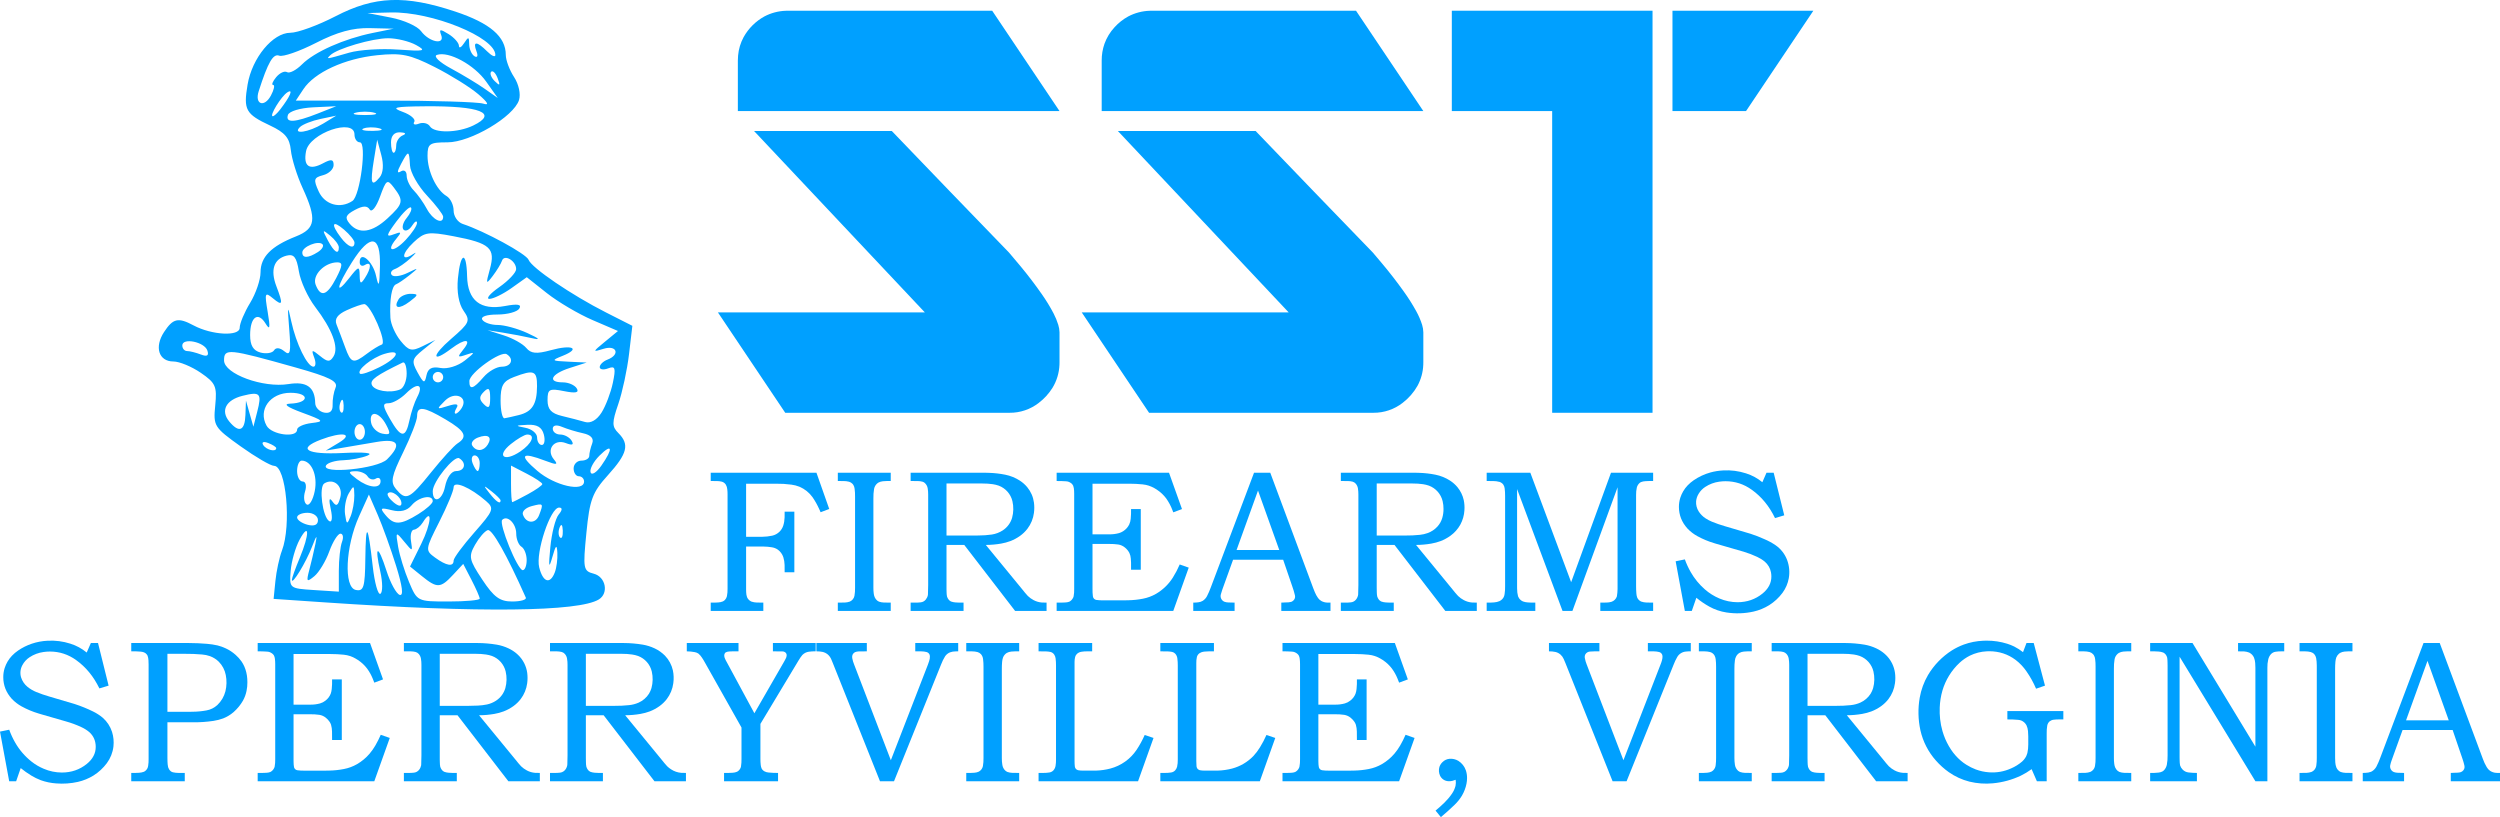 <?xml version="1.0" encoding="UTF-8"?>
<svg xmlns="http://www.w3.org/2000/svg" xmlns:xlink="http://www.w3.org/1999/xlink" width="497.145mm" height="162.492mm" viewBox="-525.329 230.491 497.145 162.492">
    <path transform="matrix(-1,0,0,1,0,0)" style="stroke:none;fill:#00a0ff;fill-rule:evenodd" d="M341.413,292.618L382.565,292.618L369.179,312.575L324.554,312.575C322.458,312.59,320.418,311.898,318.765,310.61C317.686,309.788,316.764,308.778,316.042,307.63C315.193,306.244,314.713,304.664,314.647,303.04L314.636,302.532L314.636,296.583C314.65,296.075,314.732,295.572,314.882,295.087C315.126,294.299,315.441,293.536,315.823,292.805C316.522,291.472,317.309,290.187,318.179,288.958C319.486,287.087,320.869,285.271,322.323,283.512C323.1,282.572,323.885,281.641,324.679,280.716L336.331,268.661L347.983,256.548L375.374,256.548L341.413,292.618z"/>
    <path transform="matrix(-1,0,0,1,0,0)" style="stroke:none;fill:#00a0ff;fill-rule:evenodd" d="M269.061,292.618L310.214,292.618L296.827,312.575L252.202,312.575C250.106,312.59,248.066,311.898,246.413,310.61C245.203,309.691,244.195,308.535,243.448,307.212C242.749,305.928,242.356,304.5,242.3,303.04L242.288,302.532L242.288,296.583C242.299,296.075,242.38,295.572,242.53,295.087C242.829,294.147,243.22,293.238,243.698,292.376C244.454,291.004,245.292,289.68,246.21,288.411C247.578,286.497,249.02,284.637,250.534,282.837C251.127,282.124,251.723,281.418,252.327,280.716L263.979,268.661L275.632,256.548L303.026,256.548L269.061,292.618z"/>
    <path transform="matrix(-1,0,0,1,0,0)" style="stroke:none;fill:#00a0ff;fill-rule:evenodd" d="M236.624,252.579L216.667,252.579L216.667,312.575L196.71,312.575L196.71,232.622L236.624,232.622L236.624,252.579z"/>
    <path transform="matrix(-1,0,0,1,0,0)" style="stroke:none;fill:#00a0ff;fill-rule:evenodd" d="M369.081,232.633C370.56,232.685,372.009,233.069,373.319,233.758C375.061,234.716,376.496,236.146,377.46,237.883C378.071,239.013,378.444,240.256,378.554,241.536C378.585,241.87,378.601,242.205,378.601,242.54L378.601,252.579L314.636,252.579L328.026,232.622L368.558,232.622L369.081,232.633z"/>
    <path transform="matrix(-1,0,0,1,0,0)" style="stroke:none;fill:#00a0ff;fill-rule:evenodd" d="M296.729,232.633C298.209,232.684,299.658,233.068,300.968,233.758C301.987,234.317,302.906,235.041,303.686,235.903C304.568,236.851,305.249,237.967,305.69,239.184C306.068,240.262,306.257,241.397,306.249,242.54L306.249,252.579L242.288,252.579L255.675,232.622L296.206,232.622L296.729,232.633z"/>
    <path transform="matrix(-1,0,0,1,0,0)" style="stroke:none;fill:#00a0ff;fill-rule:evenodd" d="M192.745,252.579L178.116,252.579L164.729,232.622L192.745,232.622L192.745,252.579z"/>
    <path transform="matrix(-1,0,0,1,0,0)" style="stroke:none;fill:#00a0ff;fill-rule:evenodd" d="M182.637,324.037C183.502,324.079,184.36,324.215,185.195,324.443C186.38,324.774,187.503,325.296,188.519,325.99C188.959,326.291,189.366,326.637,189.734,327.021C190.395,327.719,190.892,328.556,191.187,329.471C191.372,330.06,191.465,330.673,191.465,331.291L191.437,331.888C191.399,332.274,191.329,332.656,191.226,333.029L191.039,333.576L190.801,334.103L190.512,334.615L190.164,335.111L189.769,335.588C189.2,336.188,188.541,336.697,187.816,337.096C186.746,337.685,185.616,338.158,184.445,338.506L183.937,338.658C182.149,339.168,180.382,339.678,178.597,340.201C177.671,340.478,176.766,340.824,175.89,341.236C175.34,341.491,174.825,341.816,174.359,342.205C174.051,342.479,173.788,342.799,173.578,343.154C173.375,343.505,173.234,343.888,173.16,344.287C173.103,344.568,173.076,344.855,173.078,345.142L173.105,345.623L173.191,346.088L173.328,346.533L173.523,346.967L173.773,347.381L174.078,347.779L174.437,348.166L174.851,348.533L175.394,348.935L175.961,349.283L176.547,349.576L177.156,349.818L177.789,350.006L178.445,350.138L179.121,350.221L179.816,350.248C181.056,350.241,182.282,349.986,183.422,349.498C184.476,349.053,185.452,348.441,186.312,347.685C187.429,346.71,188.375,345.555,189.109,344.267C189.573,343.458,189.965,342.61,190.281,341.732L192.113,342.107L190.285,351.978L188.902,351.978L187.996,349.361C187.194,350.022,186.333,350.609,185.426,351.115C184.368,351.703,183.215,352.098,182.019,352.283C180.225,352.562,178.394,352.502,176.621,352.107C175.522,351.858,174.473,351.428,173.515,350.834C172.488,350.189,171.59,349.358,170.867,348.385C170.23,347.523,169.801,346.526,169.613,345.471C169.399,344.253,169.515,343,169.949,341.842C170.394,340.668,171.182,339.655,172.211,338.935C172.918,338.45,173.674,338.037,174.465,337.705C175.36,337.297,176.278,336.941,177.215,336.638L182.355,335.119C183.218,334.871,184.067,334.577,184.898,334.236C185.342,334.053,185.767,333.828,186.168,333.564C186.711,333.212,187.173,332.749,187.523,332.205C187.915,331.599,188.098,330.881,188.043,330.162C187.992,329.627,187.816,329.111,187.527,328.658C187.202,328.122,186.76,327.665,186.234,327.322C185.392,326.767,184.436,326.409,183.437,326.275C183.025,326.216,182.608,326.186,182.191,326.185L181.48,326.213L180.785,326.295L180.105,326.428L179.445,326.615L178.797,326.857L178.168,327.15L177.555,327.498L176.953,327.9L176.254,328.435L175.59,329.021L174.961,329.65L174.367,330.33L173.808,331.056L173.285,331.83L172.801,332.65L172.351,333.517L170.515,332.967L172.621,324.494L174.043,324.494L174.871,326.385C175.828,325.592,176.931,324.993,178.117,324.623C179.575,324.151,181.107,323.952,182.637,324.037z"/>
    <path transform="matrix(-1,0,0,1,0,0)" style="stroke:none;fill:#00a0ff;fill-rule:evenodd" d="M284.531,347.252C284.753,347.867,285.014,348.467,285.312,349.049C285.508,349.421,285.796,349.737,286.148,349.967C286.424,350.133,286.734,350.236,287.055,350.267C287.381,350.309,287.71,350.328,288.039,350.326L288.039,351.978L279.82,351.978L279.82,350.326C280.231,350.311,280.643,350.3,281.055,350.295C281.319,350.291,281.582,350.245,281.832,350.158C282.42,349.927,282.733,349.283,282.551,348.678C282.474,348.361,282.379,348.049,282.265,347.744L280.121,341.795L270.164,341.795L268.344,347.115C268.136,347.686,267.963,348.269,267.824,348.861C267.754,349.133,267.793,349.422,267.933,349.666C268.08,349.897,268.296,350.074,268.551,350.174C268.895,350.264,269.25,350.302,269.605,350.287C269.914,350.285,270.223,350.298,270.531,350.326L270.531,351.978L260.75,351.978L260.75,350.326C260.982,350.33,261.213,350.328,261.445,350.318C261.835,350.301,262.215,350.195,262.558,350.01C262.822,349.861,263.05,349.657,263.226,349.412C263.479,349.054,263.691,348.669,263.859,348.263C263.976,348.005,264.081,347.742,264.176,347.474L272.73,324.494L275.953,324.494L284.531,347.252M270.937,339.861L279.426,339.861L275.164,328.041L270.937,339.861"/>
    <path transform="matrix(-1,0,0,1,0,0)" style="stroke:none;fill:#00a0ff;fill-rule:evenodd" d="M212.894,346.267L221.012,324.494L229.691,324.494L229.691,326.146C229.274,326.142,228.858,326.144,228.441,326.15C227.988,326.148,227.537,326.208,227.101,326.33L226.965,326.385C226.805,326.461,226.658,326.562,226.531,326.685L226.371,326.881C226.229,327.104,226.141,327.356,226.113,327.619C226.051,328.111,226.022,328.607,226.027,329.103L226.027,347.053C226.015,347.583,226.049,348.114,226.129,348.638C226.181,349.135,226.45,349.584,226.863,349.865L227.14,350.029C227.478,350.172,227.837,350.258,228.203,350.283C228.698,350.327,229.195,350.341,229.691,350.326L229.691,351.978L220.019,351.978L220.019,350.326C220.539,350.343,221.06,350.328,221.578,350.283C221.872,350.262,222.163,350.202,222.441,350.103L222.59,350.037L222.844,349.881C222.996,349.764,223.13,349.626,223.242,349.471C223.327,349.349,223.396,349.218,223.449,349.08C223.581,348.587,223.645,348.078,223.64,347.568L223.644,347.213L223.644,327.744L214.609,351.978L212.64,351.978L203.664,327.388L203.664,347.627C203.671,348.114,203.715,348.6,203.797,349.08C203.96,349.595,204.361,349.999,204.875,350.166C205.2,350.261,205.536,350.311,205.875,350.314C206.281,350.329,206.687,350.332,207.094,350.326L207.094,351.978L196.59,351.978L196.59,350.326C197.026,350.336,197.462,350.331,197.898,350.31C198.256,350.299,198.61,350.236,198.949,350.123L199.082,350.06C199.237,349.975,199.377,349.864,199.496,349.732C199.614,349.598,199.708,349.445,199.773,349.279C199.861,349.017,199.912,348.743,199.926,348.467C199.964,347.996,199.982,347.524,199.98,347.053L199.98,328.928C199.99,328.43,199.942,327.933,199.836,327.447C199.742,327.073,199.531,326.74,199.234,326.494L199.023,326.365C198.741,326.254,198.443,326.191,198.14,326.178C197.624,326.143,197.107,326.133,196.59,326.146L196.59,324.494L204.969,324.494L212.894,346.267z"/>
    <path transform="matrix(-1,0,0,1,0,0)" style="stroke:none;fill:#00a0ff;fill-rule:evenodd" d="M258.691,326.146C258.233,326.14,257.775,326.142,257.316,326.15C256.989,326.152,256.664,326.194,256.347,326.275C256.103,326.346,255.886,326.487,255.722,326.681C255.498,326.947,255.349,327.268,255.293,327.611C255.229,328.019,255.199,328.432,255.203,328.846L255.203,346.838C255.199,347.475,255.215,348.112,255.25,348.748C255.302,349.098,255.445,349.428,255.664,349.705C255.913,350.026,256.283,350.231,256.687,350.271C257.037,350.313,257.39,350.331,257.742,350.326L258.691,350.326L258.691,351.978L248.168,351.978L248.168,350.326C248.711,350.342,249.255,350.329,249.797,350.287C250.079,350.266,250.357,350.208,250.625,350.115L250.758,350.049L250.984,349.888L251.176,349.674L251.332,349.412L251.457,349.103C251.513,348.82,251.542,348.533,251.543,348.244C251.551,347.939,251.556,347.635,251.558,347.33L251.558,338.857L248.023,338.857L237.918,351.978L231.656,351.978L231.656,350.326C231.974,350.333,232.292,350.326,232.609,350.306C233.175,350.26,233.725,350.099,234.226,349.834C234.649,349.616,235.037,349.337,235.379,349.006C235.759,348.594,236.121,348.167,236.465,347.724L243.738,338.857C242.718,338.853,241.7,338.763,240.695,338.588C240.065,338.478,239.447,338.311,238.847,338.088C238.163,337.823,237.514,337.473,236.918,337.045C236.099,336.459,235.419,335.698,234.93,334.818C234.451,333.937,234.173,332.96,234.117,331.959C234.068,331.28,234.114,330.598,234.254,329.931C234.463,328.991,234.891,328.113,235.504,327.369C235.925,326.861,236.422,326.421,236.976,326.064C237.861,325.493,238.846,325.094,239.879,324.888C240.927,324.679,241.99,324.557,243.058,324.521C243.373,324.509,243.689,324.5,244.004,324.494L258.691,324.494L258.691,326.146M244.414,326.638C243.72,326.633,243.026,326.68,242.34,326.779C241.941,326.837,241.548,326.934,241.168,327.068C239.803,327.581,238.784,328.739,238.449,330.158C238.329,330.658,238.272,331.171,238.277,331.685C238.269,332.286,238.349,332.885,238.515,333.463C238.7,334.109,239.032,334.704,239.484,335.201C240.02,335.79,240.694,336.237,241.445,336.502C241.935,336.677,242.444,336.792,242.961,336.846C243.935,336.948,244.915,336.995,245.894,336.986L251.558,336.986L251.558,326.638L244.414,326.638"/>
    <path transform="matrix(-1,0,0,1,0,0)" style="stroke:none;fill:#00a0ff;fill-rule:evenodd" d="M383.996,326.146C383.599,326.142,383.202,326.143,382.805,326.15C382.461,326.152,382.119,326.194,381.785,326.275C381.453,326.367,381.169,326.58,380.988,326.873C380.825,327.153,380.727,327.467,380.703,327.791C380.661,328.141,380.643,328.493,380.648,328.846L380.648,347.525C380.634,348.036,380.676,348.547,380.773,349.049C380.837,349.324,380.972,349.579,381.164,349.787C381.285,349.911,381.426,350.012,381.582,350.088C381.872,350.206,382.179,350.275,382.492,350.291C382.992,350.329,383.494,350.341,383.996,350.326L383.996,351.978L373.535,351.978L373.535,350.326C373.969,350.337,374.403,350.332,374.836,350.31C375.182,350.303,375.526,350.244,375.855,350.135L375.988,350.08C376.342,349.905,376.621,349.608,376.773,349.244C376.88,348.93,376.938,348.602,376.945,348.271C376.956,348.089,376.961,347.907,376.961,347.724L376.961,339.174C375.796,339.166,374.63,339.167,373.465,339.178C372.924,339.183,372.384,339.231,371.851,339.322C371.429,339.384,371.025,339.54,370.672,339.779C370.152,340.151,369.764,340.677,369.562,341.283C369.403,341.792,369.317,342.32,369.305,342.853C369.292,343.334,369.289,343.814,369.297,344.295L367.367,344.295L367.367,332.236L369.297,332.236C369.292,332.614,369.295,332.991,369.305,333.369C369.316,333.93,369.406,334.486,369.574,335.021C369.9,336.019,370.724,336.773,371.746,337.01C372.405,337.152,373.076,337.227,373.75,337.236C374.821,337.246,375.89,337.247,376.961,337.24L376.961,326.681L371.031,326.681C370.002,326.666,368.973,326.728,367.953,326.865C367.405,326.935,366.868,327.075,366.355,327.279C365.309,327.721,364.406,328.444,363.746,329.369C363.231,330.12,362.785,330.916,362.414,331.748L362.144,332.353L360.43,331.705L362.972,324.494L383.996,324.494L383.996,326.146z"/>
    <path transform="matrix(-1,0,0,1,0,0)" style="stroke:none;fill:#00a0ff;fill-rule:evenodd" d="M358.722,326.146C358.34,326.142,357.957,326.144,357.574,326.15C357.209,326.151,356.846,326.197,356.492,326.287C356.224,326.361,355.982,326.508,355.793,326.713L355.633,326.924C355.491,327.162,355.404,327.429,355.379,327.705C355.313,328.207,355.284,328.714,355.293,329.221L355.293,347.349C355.28,347.896,355.32,348.443,355.414,348.982C355.516,349.492,355.862,349.918,356.34,350.123C356.655,350.232,356.983,350.295,357.316,350.31C357.785,350.33,358.254,350.335,358.722,350.326L358.722,351.978L348.199,351.978L348.199,350.326C348.653,350.338,349.108,350.333,349.562,350.31C349.896,350.301,350.227,350.24,350.543,350.131C350.667,350.077,350.784,350.008,350.89,349.924C351.106,349.741,351.277,349.511,351.39,349.252C351.493,349.01,351.557,348.755,351.582,348.494C351.631,348.115,351.654,347.732,351.648,347.349L351.648,329.635C351.662,328.996,351.617,328.358,351.515,327.728C351.438,327.307,351.222,326.923,350.902,326.638L350.664,326.463C350.389,326.316,350.088,326.224,349.777,326.193C349.522,326.164,349.265,326.148,349.008,326.146L348.199,326.146L348.199,324.494L358.722,324.494L358.722,326.146z"/>
    <path transform="matrix(-1,0,0,1,0,0)" style="stroke:none;fill:#00a0ff;fill-rule:evenodd" d="M315.207,326.146C314.587,326.139,313.966,326.157,313.347,326.201C313.183,326.208,313.02,326.237,312.863,326.287C312.671,326.358,312.489,326.455,312.324,326.576L312.125,326.756C312.039,326.854,311.968,326.965,311.914,327.084C311.803,327.41,311.743,327.751,311.734,328.096C311.723,328.293,311.718,328.491,311.719,328.689L311.719,347.627C311.705,348.112,311.742,348.598,311.828,349.076C311.85,349.161,311.879,349.245,311.914,349.326C312.003,349.505,312.116,349.67,312.25,349.818C312.381,349.953,312.534,350.065,312.703,350.15C312.969,350.244,313.249,350.294,313.531,350.299C314.089,350.329,314.648,350.338,315.207,350.326L315.207,351.978L292.015,351.978L288.941,343.369L290.734,342.74C291.12,343.646,291.577,344.52,292.101,345.353C292.94,346.679,294.084,347.784,295.437,348.576C296.248,349.044,297.131,349.373,298.051,349.549C299.002,349.735,299.968,349.838,300.937,349.857L301.777,349.873L305.902,349.873C306.372,349.885,306.843,349.859,307.308,349.795C307.677,349.74,307.962,349.443,308,349.072C308.06,348.581,308.085,348.086,308.074,347.592L308.074,338.658L304.754,338.658C304.15,338.65,303.547,338.688,302.949,338.771C302.71,338.806,302.477,338.876,302.258,338.978C302.043,339.074,301.842,339.197,301.66,339.346C301.278,339.643,300.965,340.018,300.742,340.447C300.58,340.795,300.485,341.17,300.461,341.553C300.434,341.836,300.417,342.12,300.41,342.404L300.41,343.783L298.476,343.783L298.476,331.724L300.41,331.724C300.393,332.362,300.415,333,300.476,333.635C300.507,334.04,300.61,334.437,300.781,334.806C301.053,335.348,301.467,335.805,301.98,336.127C302.236,336.294,302.515,336.422,302.808,336.506C303.442,336.679,304.097,336.76,304.754,336.748L308.074,336.748L308.074,326.681L300.719,326.681C299.846,326.682,298.974,326.726,298.105,326.814C297.885,326.837,297.666,326.871,297.449,326.916L296.902,327.064L296.359,327.271L295.816,327.537L295.281,327.861L294.762,328.236L294.281,328.646C293.974,328.937,293.691,329.252,293.433,329.588C292.915,330.315,292.493,331.107,292.18,331.943L292.015,332.373L290.281,331.724L292.863,324.494L315.207,324.494L315.207,326.146z"/>
    <path transform="matrix(-1,0,0,1,0,0)" style="stroke:none;fill:#00a0ff;fill-rule:evenodd" d="M344.242,326.146C343.784,326.141,343.325,326.142,342.867,326.15C342.542,326.152,342.217,326.194,341.902,326.275C341.738,326.322,341.585,326.402,341.453,326.51C341.127,326.793,340.912,327.184,340.847,327.611C340.78,328.019,340.749,328.432,340.754,328.846L340.754,346.838C340.756,347.433,340.77,348.028,340.797,348.623C340.799,348.691,340.805,348.758,340.812,348.826C340.874,349.148,341.014,349.449,341.219,349.705C341.466,350.026,341.835,350.231,342.238,350.271C342.589,350.313,342.943,350.331,343.297,350.326L344.242,350.326L344.242,351.978L333.719,351.978L333.719,350.326C334.263,350.342,334.808,350.329,335.351,350.287C335.632,350.265,335.909,350.208,336.176,350.115L336.312,350.049L336.535,349.888L336.726,349.674L336.887,349.412L337.012,349.103C337.066,348.82,337.093,348.532,337.094,348.244C337.099,348.052,337.105,347.862,337.109,347.67L337.109,338.857L333.578,338.857L323.469,351.978L317.211,351.978L317.211,350.326C317.529,350.333,317.847,350.326,318.164,350.306C318.729,350.26,319.28,350.099,319.781,349.834C320.202,349.614,320.59,349.335,320.933,349.006C321.311,348.593,321.672,348.166,322.015,347.724L329.293,338.857C328.271,338.853,327.252,338.762,326.246,338.588C325.617,338.478,325,338.311,324.402,338.088C323.716,337.824,323.066,337.474,322.469,337.045C321.922,336.65,321.436,336.179,321.023,335.646C320.316,334.721,319.866,333.626,319.719,332.471C319.628,331.789,319.629,331.097,319.722,330.416C319.873,329.295,320.336,328.239,321.058,327.369C321.479,326.861,321.976,326.421,322.531,326.064C323.416,325.493,324.401,325.094,325.433,324.888C326.48,324.68,327.542,324.557,328.609,324.521C328.925,324.509,329.242,324.5,329.558,324.494L344.242,324.494L344.242,326.146M329.965,326.638C329.271,326.633,328.577,326.68,327.89,326.779C327.492,326.839,327.099,326.935,326.719,327.068C325.355,327.582,324.335,328.74,324,330.158C323.748,331.248,323.771,332.384,324.066,333.463C324.367,334.488,325.024,335.373,325.918,335.959C326.575,336.385,327.315,336.667,328.09,336.787C328.972,336.912,329.862,336.976,330.754,336.978L331.445,336.986L337.109,336.986L337.109,326.638L329.965,326.638"/>
    <path transform="matrix(-1,0,0,1,0,0)" style="stroke:none;fill:#00a0ff;fill-rule:evenodd" d="M237.083,381.386C237.622,381.434,238.126,381.676,238.501,382.066C238.774,382.33,238.978,382.657,239.095,383.019C239.258,383.587,239.212,384.196,238.966,384.734C238.665,385.373,238.039,385.798,237.333,385.839C237.056,385.861,236.778,385.837,236.509,385.769C236.288,385.712,236.071,385.64,235.86,385.554C235.8,385.952,235.808,386.358,235.884,386.753C236.026,387.315,236.266,387.846,236.595,388.323C237.034,388.966,237.537,389.562,238.095,390.105C238.659,390.657,239.248,391.184,239.86,391.683L238.798,392.984C237.86,392.203,236.952,391.387,236.075,390.538C235.506,389.993,235.011,389.376,234.603,388.702L234.302,388.128L234.048,387.534L233.849,386.933L233.708,386.347L233.622,385.777L233.595,385.218C233.587,384.695,233.668,384.175,233.833,383.679C234.099,382.899,234.624,382.235,235.321,381.796C235.85,381.476,236.467,381.332,237.083,381.386z"/>
    <path transform="matrix(-1,0,0,1,0,0)" style="stroke:none;fill:#00a0ff;fill-rule:evenodd" d="M130.942,357.905C132.27,357.96,133.58,358.218,134.829,358.671C135.647,358.976,136.432,359.362,137.173,359.823C139.122,361.067,140.753,362.75,141.935,364.737C142.742,366.124,143.297,367.642,143.575,369.222C143.951,371.374,143.905,373.579,143.442,375.714C142.94,377.951,141.877,380.024,140.353,381.737C139.594,382.6,138.738,383.37,137.802,384.034C136.559,384.91,135.166,385.551,133.692,385.925C132.162,386.297,130.58,386.409,129.013,386.257C127.094,386.077,125.221,385.564,123.478,384.741C122.724,384.372,122.004,383.938,121.325,383.445L120.278,385.847L118.329,385.847L118.329,376.331C118.343,375.809,118.306,375.287,118.216,374.773C118.159,374.432,117.978,374.125,117.708,373.909C117.472,373.737,117.194,373.633,116.903,373.609C116.578,373.567,116.251,373.549,115.923,373.554L115.017,373.554L115.017,371.898L126.149,371.898L126.149,373.554C125.439,373.545,124.728,373.572,124.021,373.636C123.806,373.652,123.594,373.696,123.392,373.769L123.075,373.933L122.798,374.14L122.56,374.394L122.357,374.695C122.185,375.063,122.079,375.458,122.044,375.862C122.011,376.208,121.994,376.555,121.993,376.902L121.993,378.554C121.989,379.12,122.048,379.685,122.169,380.237C122.224,380.447,122.298,380.65,122.388,380.847L122.607,381.222L122.88,381.585L123.216,381.929C123.871,382.493,124.609,382.953,125.403,383.292C126.783,383.92,128.299,384.187,129.81,384.07C130.255,384.039,130.698,383.976,131.134,383.882C131.571,383.784,132.002,383.657,132.423,383.503C133.072,383.257,133.695,382.947,134.282,382.577L134.876,382.179L135.435,381.734L135.966,381.245C136.313,380.9,136.637,380.532,136.935,380.144C137.243,379.736,137.526,379.309,137.782,378.866C138.05,378.403,138.29,377.924,138.501,377.433C138.711,376.936,138.892,376.427,139.044,375.909C139.273,375.121,139.432,374.315,139.521,373.499C139.602,372.736,139.628,371.969,139.599,371.202C139.56,370.061,139.381,368.929,139.067,367.831C138.447,365.716,137.27,363.806,135.661,362.3C135.043,361.727,134.348,361.245,133.595,360.866C132.553,360.356,131.418,360.065,130.259,360.011L129.739,359.995L129.017,360.023L128.317,360.105L127.638,360.237L126.974,360.425L126.329,360.667L125.708,360.96L125.103,361.308L124.517,361.71C123.675,362.353,122.942,363.128,122.345,364.003C121.593,365.082,120.954,366.235,120.439,367.445L118.665,366.835L120.907,358.362L122.345,358.362L123.036,360.175C123.584,359.745,124.173,359.37,124.794,359.054C125.245,358.833,125.713,358.648,126.192,358.499C127.506,358.089,128.875,357.883,130.251,357.89L130.942,357.905z"/>
    <path transform="matrix(-1,0,0,1,0,0)" style="stroke:none;fill:#00a0ff;fill-rule:evenodd" d="M515.853,357.905C516.93,357.955,517.995,358.155,519.017,358.499C519.981,358.825,520.896,359.282,521.735,359.859C522.175,360.159,522.582,360.505,522.95,360.89C523.612,361.587,524.108,362.424,524.403,363.339C524.589,363.928,524.682,364.542,524.677,365.159L524.653,365.757L524.571,366.335L524.439,366.898L524.255,367.445L524.017,367.972L523.724,368.484L523.38,368.98L522.985,369.456C522.416,370.056,521.757,370.565,521.032,370.964C519.961,371.553,518.829,372.026,517.657,372.374L517.149,372.527L512.224,373.948C511.154,374.246,510.111,374.632,509.107,375.105C508.556,375.359,508.041,375.685,507.575,376.073C507.368,376.258,507.179,376.464,507.013,376.687C506.694,377.123,506.476,377.625,506.376,378.155C506.319,378.437,506.292,378.724,506.294,379.011L506.321,379.491L506.403,379.956L506.544,380.402L506.739,380.835L506.985,381.249L507.29,381.648L507.653,382.034L508.067,382.402L508.61,382.804L509.177,383.152L509.763,383.445L510.372,383.687L511.005,383.874L511.657,384.007L512.333,384.089L513.032,384.116C514.271,384.111,515.496,383.856,516.634,383.366C517.509,383.002,518.329,382.518,519.071,381.929C520.389,380.885,521.494,379.597,522.325,378.136C522.789,377.327,523.181,376.478,523.497,375.601L525.329,375.976L523.501,385.847L522.118,385.847L521.212,383.23C520.553,383.764,519.861,384.255,519.138,384.698C518.527,385.073,517.882,385.389,517.212,385.644C516.226,385.995,515.197,386.209,514.153,386.28C512.707,386.395,511.252,386.293,509.837,385.976C508.737,385.725,507.687,385.295,506.728,384.702C505.703,384.056,504.806,383.225,504.083,382.253C503.363,381.285,502.91,380.143,502.771,378.945C502.659,377.967,502.753,376.977,503.048,376.038C503.395,374.958,504.026,373.99,504.876,373.237C505.473,372.737,506.129,372.312,506.829,371.972C507.994,371.399,509.197,370.91,510.431,370.507L515.571,368.987C516.434,368.738,517.283,368.444,518.114,368.105C518.743,367.852,519.331,367.505,519.857,367.077C520.458,366.588,520.903,365.933,521.138,365.195C521.377,364.386,521.286,363.514,520.884,362.773C520.549,362.132,520.055,361.587,519.45,361.191C518.608,360.636,517.652,360.278,516.653,360.144C516.239,360.085,515.822,360.055,515.403,360.054L514.696,360.081L514.001,360.163L513.321,360.296L512.661,360.484L512.013,360.726L511.384,361.019L510.767,361.366L510.169,361.769L509.47,362.304L508.806,362.89L508.177,363.519L507.583,364.198L507.024,364.925L506.501,365.698L506.017,366.519L505.564,367.386L503.732,366.835L505.837,358.362L507.259,358.362L508.087,360.253C509.044,359.46,510.147,358.861,511.333,358.491C512.791,358.02,514.323,357.821,515.853,357.905z"/>
    <path transform="matrix(-1,0,0,1,0,0)" style="stroke:none;fill:#00a0ff;fill-rule:evenodd" d="M173.021,360.015C172.562,360.009,172.104,360.01,171.646,360.019C171.32,360.021,170.996,360.063,170.681,360.144C170.436,360.214,170.217,360.356,170.052,360.55C169.826,360.814,169.678,361.136,169.626,361.48C169.559,361.888,169.527,362.301,169.532,362.714L169.532,380.706C169.533,381.301,169.546,381.897,169.571,382.491C169.575,382.648,169.606,382.802,169.661,382.948C169.79,383.381,170.079,383.747,170.47,383.972C170.692,384.085,170.936,384.149,171.185,384.159C171.481,384.186,171.778,384.198,172.075,384.195L173.021,384.195L173.021,385.847L162.497,385.847L162.497,384.195C163.04,384.211,163.584,384.198,164.126,384.155C164.408,384.134,164.687,384.077,164.954,383.984L165.087,383.917L165.314,383.757L165.505,383.542L165.665,383.28L165.79,382.972C165.843,382.688,165.87,382.401,165.872,382.112C165.88,381.808,165.886,381.503,165.888,381.198L165.888,372.726L162.353,372.726L152.247,385.847L145.985,385.847L145.985,384.195C146.303,384.201,146.621,384.195,146.939,384.175C147.505,384.129,148.057,383.968,148.56,383.702C148.981,383.482,149.369,383.203,149.712,382.874C150.089,382.461,150.45,382.034,150.794,381.593L158.071,372.726C157.05,372.721,156.031,372.631,155.024,372.456C154.394,372.347,153.776,372.18,153.177,371.956C152.492,371.692,151.844,371.341,151.247,370.913C150.701,370.519,150.214,370.048,149.802,369.515C149.094,368.59,148.644,367.494,148.497,366.339C148.404,365.657,148.404,364.966,148.497,364.284C148.587,363.647,148.776,363.028,149.056,362.448C149.411,361.722,149.906,361.073,150.513,360.538C151.026,360.086,151.603,359.709,152.224,359.421C152.963,359.072,153.746,358.825,154.552,358.687C155.803,358.478,157.069,358.369,158.337,358.362L173.021,358.362L173.021,360.015M158.743,360.507C158.049,360.502,157.356,360.549,156.669,360.648C156.27,360.707,155.878,360.804,155.497,360.937C154.133,361.45,153.113,362.608,152.778,364.027C152.526,365.117,152.549,366.252,152.845,367.331C152.961,367.72,153.127,368.093,153.337,368.441C153.833,369.221,154.547,369.838,155.392,370.214C155.996,370.479,156.638,370.648,157.294,370.714C158.267,370.816,159.245,370.863,160.224,370.855L165.888,370.855L165.888,360.507L158.743,360.507"/>
    <path transform="matrix(-1,0,0,1,0,0)" style="stroke:none;fill:#00a0ff;fill-rule:evenodd" d="M333.181,360.015C332.798,360.011,332.415,360.012,332.032,360.019C331.667,360.02,331.304,360.066,330.95,360.155C330.682,360.229,330.44,360.377,330.251,360.581C330.016,360.863,329.872,361.208,329.837,361.573C329.775,362.076,329.746,362.582,329.751,363.089L329.751,381.218C329.739,381.765,329.779,382.312,329.872,382.851C329.967,383.309,330.258,383.703,330.669,383.929C330.942,384.056,331.236,384.133,331.536,384.155C331.794,384.184,332.054,384.197,332.314,384.195L333.181,384.195L333.181,385.847L322.657,385.847L322.657,384.195C323.112,384.207,323.567,384.202,324.021,384.179C324.356,384.168,324.688,384.108,325.005,383.999C325.212,383.909,325.396,383.775,325.544,383.605C325.79,383.316,325.949,382.964,326.005,382.589C326.08,382.136,326.114,381.677,326.107,381.218L326.107,363.503C326.11,363.032,326.09,362.562,326.048,362.093C326.027,361.8,325.966,361.511,325.868,361.234L325.735,360.96C325.634,360.791,325.507,360.639,325.36,360.507L325.122,360.331C324.848,360.183,324.546,360.091,324.235,360.062C323.98,360.032,323.723,360.016,323.466,360.015L322.657,360.015L322.657,358.362L333.181,358.362L333.181,360.015z"/>
    <path transform="matrix(-1,0,0,1,0,0)" style="stroke:none;fill:#00a0ff;fill-rule:evenodd" d="M318.802,360.015C318.308,360.003,317.815,360.008,317.321,360.03C317.026,360.039,316.732,360.073,316.442,360.132C316.12,360.209,315.842,360.412,315.669,360.695C315.532,360.914,315.445,361.16,315.415,361.417C315.353,361.887,315.326,362.361,315.333,362.835L315.333,381.534C315.325,381.952,315.355,382.369,315.423,382.78C315.477,383.118,315.626,383.434,315.853,383.691C316.073,383.92,316.365,384.067,316.681,384.109C317.096,384.171,317.515,384.2,317.935,384.195L318.802,384.195L318.802,385.847L299.017,385.847L295.942,377.237L297.696,376.648C298.147,377.677,298.687,378.665,299.31,379.601C300.537,381.436,302.393,382.76,304.528,383.323C305.446,383.564,306.388,383.7,307.337,383.73C308.237,383.748,309.136,383.749,310.036,383.734C310.343,383.735,310.649,383.708,310.95,383.652C311.103,383.607,311.244,383.526,311.36,383.417C311.491,383.281,311.572,383.105,311.591,382.917C311.63,382.562,311.648,382.204,311.646,381.847L311.646,362.105C311.647,361.773,311.606,361.442,311.524,361.12C311.463,360.882,311.333,360.667,311.149,360.503C310.908,360.289,310.609,360.149,310.29,360.101C309.905,360.04,309.516,360.011,309.126,360.015L308.142,360.015L308.142,358.362L318.802,358.362L318.802,360.015z"/>
    <path transform="matrix(-1,0,0,1,0,0)" style="stroke:none;fill:#00a0ff;fill-rule:evenodd" d="M294.587,360.015C294.093,360.003,293.6,360.008,293.107,360.03C292.812,360.039,292.52,360.073,292.232,360.132C291.988,360.186,291.768,360.316,291.603,360.503C291.38,360.761,291.242,361.079,291.204,361.417C291.142,361.887,291.113,362.361,291.118,362.835L291.118,381.534C291.107,382.013,291.152,382.492,291.251,382.96C291.32,383.232,291.454,383.482,291.642,383.691C291.861,383.92,292.151,384.067,292.466,384.109C292.881,384.17,293.3,384.199,293.72,384.195L294.587,384.195L294.587,385.847L274.802,385.847L271.732,377.237L273.485,376.648C273.859,377.492,274.288,378.31,274.771,379.097C275.153,379.727,275.6,380.316,276.103,380.855C277.257,382.044,278.712,382.897,280.314,383.323C281.233,383.564,282.176,383.7,283.126,383.73C284.024,383.748,284.923,383.749,285.821,383.734C286.129,383.735,286.437,383.707,286.739,383.652C286.892,383.607,287.033,383.526,287.149,383.417C287.309,383.239,287.397,383.008,287.396,382.769C287.418,382.462,287.431,382.155,287.435,381.847L287.435,362.362C287.446,361.945,287.405,361.528,287.314,361.12C287.226,360.804,287.024,360.531,286.747,360.355C286.485,360.197,286.192,360.099,285.888,360.07C285.564,360.032,285.238,360.014,284.911,360.015L283.927,360.015L283.927,358.362L294.587,358.362L294.587,360.015z"/>
    <path transform="matrix(-1,0,0,1,0,0)" style="stroke:none;fill:#00a0ff;fill-rule:evenodd" d="M51.97,381.12C52.192,381.735,52.453,382.335,52.751,382.917C52.947,383.289,53.235,383.606,53.587,383.835L53.829,383.968C54.187,384.101,54.565,384.172,54.946,384.179C55.123,384.19,55.3,384.195,55.478,384.195L55.478,385.847L47.259,385.847L47.259,384.195C47.67,384.179,48.082,384.169,48.493,384.163C48.758,384.16,49.02,384.113,49.271,384.027C49.814,383.819,50.129,383.25,50.017,382.679C49.942,382.315,49.837,381.959,49.704,381.612L47.56,375.663L37.599,375.663C36.944,377.555,36.292,379.469,35.653,381.366C35.497,381.813,35.366,382.268,35.263,382.73C35.151,383.153,35.311,383.601,35.665,383.859C35.835,383.997,36.041,384.082,36.259,384.105C36.519,384.143,36.781,384.16,37.044,384.155C37.353,384.153,37.662,384.166,37.97,384.195L37.97,385.847L28.185,385.847L28.185,384.195C28.418,384.199,28.651,384.196,28.884,384.187C29.345,384.167,29.793,384.021,30.177,383.765C30.44,383.574,30.66,383.329,30.821,383.046C31.144,382.507,31.409,381.936,31.614,381.343L40.169,358.362L43.392,358.362L51.97,381.12M38.376,373.73L46.864,373.73L42.603,361.909L38.376,373.73"/>
    <path transform="matrix(-1,0,0,1,0,0)" style="stroke:none;fill:#00a0ff;fill-rule:evenodd" d="M197.638,360.015C197.238,360.011,196.838,360.012,196.439,360.019C196.076,360.019,195.715,360.066,195.364,360.159C195,360.263,194.743,360.589,194.728,360.968C194.716,361.232,194.747,361.496,194.821,361.749C194.9,362.051,194.999,362.348,195.118,362.636L202.497,381.671L209.798,362.636C209.963,362.233,210.086,361.814,210.165,361.386C210.224,361.128,210.193,360.857,210.075,360.62C209.888,360.305,209.562,360.097,209.196,360.062C208.898,360.03,208.598,360.015,208.298,360.019L207.274,360.015L207.274,358.362L217.306,358.362L217.306,360.015C216.862,360.005,216.419,360.049,215.985,360.144C215.618,360.237,215.279,360.418,214.997,360.671C214.729,360.911,214.517,361.207,214.376,361.538C214.251,361.81,214.134,362.084,214.024,362.362L204.653,385.847L201.868,385.847L192.509,362.64C192.313,362.123,192.075,361.622,191.798,361.144C191.433,360.517,190.783,360.111,190.06,360.058C189.742,360.022,189.422,360.008,189.103,360.015L189.103,358.362L197.638,358.362L197.638,360.015z"/>
    <path transform="matrix(-1,0,0,1,0,0)" style="stroke:none;fill:#00a0ff;fill-rule:evenodd" d="M187.497,360.015C187.116,360.011,186.734,360.012,186.353,360.019C185.988,360.019,185.624,360.065,185.271,360.155C184.914,360.251,184.607,360.479,184.411,360.792C184.27,361.031,184.182,361.298,184.153,361.573C184.092,362.076,184.064,362.583,184.071,363.089L184.071,381.218C184.065,381.697,184.092,382.176,184.153,382.652C184.189,383.004,184.336,383.336,184.571,383.601C184.69,383.732,184.83,383.843,184.985,383.929C185.26,384.057,185.555,384.133,185.857,384.155C186.115,384.184,186.374,384.197,186.634,384.195L187.497,384.195L187.497,385.847L176.978,385.847L176.978,384.195C177.432,384.207,177.887,384.202,178.341,384.179C178.675,384.168,179.005,384.108,179.321,383.999C179.446,383.946,179.563,383.876,179.669,383.792C180.024,383.482,180.257,383.055,180.325,382.589C180.395,382.135,180.429,381.677,180.427,381.218L180.427,363.503C180.435,362.943,180.403,362.383,180.333,361.827C180.3,361.522,180.204,361.227,180.052,360.96L179.884,360.718C179.757,360.566,179.607,360.436,179.439,360.331C179.164,360.182,178.863,360.091,178.552,360.062C178.298,360.032,178.042,360.016,177.786,360.015L176.978,360.015L176.978,358.362L187.497,358.362L187.497,360.015z"/>
    <path transform="matrix(-1,0,0,1,0,0)" style="stroke:none;fill:#00a0ff;fill-rule:evenodd" d="M270.294,360.015C269.675,360.007,269.056,360.025,268.439,360.07C268.273,360.077,268.109,360.105,267.95,360.155L267.657,360.288C267.493,360.376,267.344,360.489,267.216,360.624L267.064,360.831C266.959,361.033,266.894,361.253,266.872,361.48C266.827,361.837,266.804,362.197,266.806,362.558L266.806,381.495C266.795,381.981,266.833,382.466,266.919,382.945C266.936,383.031,266.965,383.115,267.005,383.195L267.157,383.46L267.341,383.687C267.472,383.822,267.626,383.934,267.794,384.019C268.059,384.113,268.337,384.163,268.618,384.167C269.176,384.198,269.735,384.207,270.294,384.195L270.294,385.847L247.103,385.847L244.028,377.237L245.821,376.609C246.142,377.35,246.505,378.071,246.911,378.769C247.242,379.337,247.623,379.876,248.048,380.378C248.753,381.201,249.591,381.9,250.528,382.445C251.339,382.913,252.222,383.242,253.142,383.417C254.093,383.604,255.059,383.707,256.028,383.726L256.868,383.741L260.993,383.741C261.463,383.753,261.934,383.727,262.399,383.663C262.721,383.617,262.984,383.381,263.064,383.066C263.123,382.744,263.154,382.417,263.153,382.089L263.161,381.792L263.161,372.527L259.845,372.527C259.24,372.519,258.635,372.556,258.036,372.64C257.564,372.715,257.119,372.913,256.747,373.214C256.46,373.447,256.208,373.719,255.997,374.023C255.875,374.207,255.776,374.407,255.704,374.616C255.582,375.055,255.516,375.508,255.509,375.964C255.494,376.526,255.491,377.089,255.497,377.652L253.567,377.652L253.567,365.593L255.497,365.593C255.478,366.231,255.502,366.869,255.567,367.503C255.595,367.826,255.664,368.144,255.774,368.448C255.991,369.002,256.361,369.483,256.841,369.835C257.155,370.082,257.515,370.265,257.899,370.374C258.533,370.547,259.188,370.629,259.845,370.616L263.161,370.616L263.161,360.55L255.806,360.55C254.934,360.551,254.063,360.595,253.196,360.683C252.976,360.706,252.757,360.74,252.54,360.784L251.993,360.933L251.446,361.14L250.907,361.405L250.368,361.73L249.849,362.105L249.368,362.515L248.927,362.968L248.524,363.456C248.084,364.059,247.718,364.712,247.435,365.402C247.317,365.679,247.207,365.959,247.103,366.241L245.368,365.593L247.95,358.362L270.294,358.362L270.294,360.015z"/>
    <path transform="matrix(-1,0,0,1,0,0)" style="stroke:none;fill:#00a0ff;fill-rule:evenodd" d="M112.036,360.015C111.653,360.011,111.271,360.012,110.888,360.019C110.523,360.02,110.159,360.066,109.806,360.155C109.537,360.229,109.295,360.377,109.107,360.581L108.946,360.792C108.804,361.03,108.717,361.297,108.692,361.573C108.627,362.076,108.598,362.582,108.607,363.089L108.607,381.218C108.594,381.765,108.634,382.312,108.728,382.851C108.83,383.36,109.176,383.787,109.653,383.991C109.968,384.1,110.297,384.164,110.63,384.179C111.098,384.198,111.567,384.204,112.036,384.195L112.036,385.847L101.513,385.847L101.513,384.195C101.967,384.207,102.422,384.202,102.876,384.179C103.21,384.169,103.541,384.108,103.857,383.999C103.981,383.946,104.098,383.876,104.204,383.792C104.42,383.609,104.591,383.379,104.704,383.12C104.806,382.879,104.871,382.623,104.896,382.362C104.945,381.983,104.967,381.601,104.962,381.218L104.962,363.503C104.976,362.865,104.931,362.227,104.829,361.597C104.752,361.175,104.536,360.792,104.216,360.507L103.978,360.331C103.703,360.184,103.401,360.092,103.091,360.062C102.835,360.032,102.579,360.016,102.321,360.015L101.513,360.015L101.513,358.362L112.036,358.362L112.036,360.015z"/>
    <path transform="matrix(-1,0,0,1,0,0)" style="stroke:none;fill:#00a0ff;fill-rule:evenodd" d="M80.274,360.015C79.868,360.005,79.462,360.012,79.056,360.034C78.719,360.056,78.388,360.131,78.075,360.257L77.931,360.331C77.75,360.438,77.587,360.571,77.446,360.726C77.306,360.887,77.19,361.069,77.103,361.265C76.97,361.61,76.889,361.974,76.864,362.343C76.842,362.658,76.829,362.973,76.825,363.288L76.825,378.972L89.329,358.362L97.755,358.362L97.755,360.015C97.189,360.001,96.624,360.016,96.06,360.058C95.76,360.077,95.466,360.14,95.185,360.245L95.044,360.312L94.814,360.487L94.622,360.706L94.474,360.972L94.364,361.284C94.32,361.599,94.298,361.916,94.298,362.234C94.291,362.455,94.287,362.676,94.286,362.898L94.286,380.706C94.272,381.334,94.323,381.961,94.439,382.577C94.514,382.929,94.669,383.259,94.892,383.542L95.103,383.757L95.341,383.917C95.57,384.028,95.818,384.098,96.071,384.124C96.63,384.189,97.193,384.213,97.755,384.195L97.755,385.847L88.454,385.847L88.454,384.195C89.016,384.197,89.577,384.164,90.134,384.097C90.577,384.048,90.99,383.845,91.298,383.523C91.531,383.292,91.704,383.008,91.802,382.695C91.856,382.384,91.885,382.069,91.888,381.753C91.895,381.533,91.899,381.313,91.899,381.093L91.899,361.081L76.825,385.847L74.442,385.847L74.442,363.288C74.455,362.73,74.397,362.172,74.271,361.628C74.186,361.25,74.011,360.899,73.759,360.605C73.51,360.323,73.167,360.142,72.794,360.093C72.393,360.034,71.988,360.008,71.583,360.015L71.091,360.015L71.091,358.362L80.274,358.362L80.274,360.015z"/>
    <path transform="matrix(-1,0,0,1,0,0)" style="stroke:none;fill:#00a0ff;fill-rule:evenodd" d="M68.048,360.015C67.665,360.011,67.282,360.012,66.899,360.019C66.536,360.019,66.174,360.065,65.821,360.155C65.551,360.228,65.307,360.375,65.118,360.581C64.925,360.803,64.795,361.073,64.743,361.362C64.663,361.812,64.622,362.269,64.622,362.726L64.618,363.089L64.618,381.218C64.61,381.697,64.639,382.177,64.704,382.652C64.741,383.003,64.886,383.335,65.118,383.601C65.27,383.769,65.457,383.902,65.665,383.991C65.98,384.1,66.309,384.163,66.642,384.179C67.11,384.198,67.579,384.204,68.048,384.195L68.048,385.847L57.524,385.847L57.524,384.195C57.979,384.207,58.434,384.202,58.888,384.179C59.223,384.168,59.555,384.108,59.872,383.999C60.079,383.909,60.263,383.775,60.411,383.605C60.535,383.457,60.638,383.294,60.72,383.12C60.841,382.797,60.915,382.457,60.939,382.112C60.963,381.815,60.975,381.517,60.974,381.218L60.974,363.503C60.977,363.032,60.957,362.562,60.915,362.093C60.892,361.8,60.833,361.512,60.739,361.234C60.626,360.956,60.451,360.707,60.228,360.507L59.989,360.331C59.715,360.183,59.413,360.091,59.103,360.062C58.847,360.032,58.59,360.016,58.333,360.015L57.524,360.015L57.524,358.362L68.048,358.362L68.048,360.015z"/>
    <path transform="matrix(-1,0,0,1,0,0)" style="stroke:none;fill:#00a0ff;fill-rule:evenodd" d="M343.321,360.015C342.922,360.011,342.522,360.012,342.122,360.019C341.76,360.019,341.398,360.066,341.048,360.159C340.683,360.262,340.425,360.589,340.411,360.968C340.399,361.301,340.449,361.634,340.56,361.948C340.628,362.181,340.708,362.411,340.798,362.636L348.177,381.671L355.478,362.636C355.646,362.234,355.771,361.815,355.849,361.386C355.888,361.181,355.879,360.969,355.821,360.769C355.724,360.496,355.517,360.277,355.251,360.163C355.04,360.082,354.817,360.038,354.591,360.034C354.046,360.014,353.5,360.008,352.954,360.015L352.954,358.362L362.985,358.362L362.985,360.015C362.542,360.005,362.099,360.049,361.665,360.144C361.372,360.222,361.095,360.353,360.849,360.53C360.456,360.832,360.156,361.239,359.982,361.702C359.886,361.92,359.795,362.141,359.708,362.362L350.337,385.847L347.548,385.847L338.192,362.64C337.976,362.059,337.701,361.501,337.372,360.976C337.131,360.634,336.796,360.369,336.407,360.214C336.051,360.088,335.676,360.023,335.298,360.023C335.126,360.015,334.954,360.012,334.782,360.015L334.782,358.362L343.321,358.362L343.321,360.015z"/>
    <path transform="matrix(-1,0,0,1,0,0)" style="stroke:none;fill:#00a0ff;fill-rule:evenodd" d="M371.63,360.015C371.004,360.005,370.377,360.01,369.751,360.03C369.48,360.026,369.22,360.14,369.04,360.343C368.936,360.476,368.883,360.643,368.892,360.812C368.901,361.055,368.974,361.292,369.103,361.499C369.19,361.678,369.284,361.854,369.384,362.027L375.314,372.331L380.751,362.261C380.929,361.966,381.083,361.658,381.212,361.339C381.268,361.189,381.3,361.031,381.306,360.87C381.309,360.736,381.282,360.602,381.228,360.48L381.134,360.331L381.001,360.214C380.789,360.111,380.557,360.053,380.321,360.042C380.091,360.024,379.861,360.015,379.63,360.015L378.47,360.015L378.47,358.362L388.755,358.362L388.755,360.015C388.224,360.02,387.695,360.072,387.173,360.171C386.913,360.215,386.665,360.314,386.446,360.46C386.181,360.686,385.949,360.949,385.759,361.241C385.538,361.565,385.335,361.9,385.149,362.245L377.876,375.167L377.876,381.355C377.864,381.883,377.898,382.411,377.978,382.933C377.993,383.022,378.019,383.108,378.056,383.191C378.132,383.358,378.233,383.512,378.357,383.648C378.471,383.772,378.606,383.876,378.755,383.956C379.038,384.078,379.341,384.147,379.649,384.159C379.938,384.184,380.227,384.196,380.517,384.195L381.345,384.195L381.345,385.847L370.607,385.847L370.607,384.195C371.235,384.202,371.864,384.175,372.489,384.112C372.787,384.094,373.076,384.01,373.337,383.866C373.485,383.78,373.617,383.669,373.728,383.538L373.868,383.327C373.968,383.099,374.03,382.857,374.052,382.609C374.098,382.192,374.119,381.774,374.114,381.355L374.114,374.441L366.501,361.78C366.286,361.414,366.042,361.065,365.771,360.737C365.427,360.383,364.974,360.155,364.485,360.089C364.035,360.025,363.58,360,363.126,360.015L363.126,358.362L371.63,358.362L371.63,360.015z"/>
    <path transform="matrix(-1,0,0,1,0,0)" style="stroke:none;fill:#00a0ff;fill-rule:evenodd" d="M499.228,360.015C498.615,359.997,498.002,360.015,497.392,360.07C497.146,360.085,496.903,360.137,496.673,360.226C496.446,360.318,496.25,360.472,496.107,360.671L495.985,360.878C495.881,361.167,495.821,361.47,495.806,361.777C495.787,362.063,495.778,362.349,495.778,362.636L495.778,381.437C495.768,381.885,495.798,382.334,495.868,382.777C495.916,383.203,496.143,383.59,496.493,383.839L496.724,383.968C497.03,384.079,497.351,384.145,497.677,384.163C498.193,384.196,498.71,384.206,499.228,384.195L499.228,385.847L488.587,385.847L488.587,384.195C489.002,384.199,489.418,384.197,489.833,384.191C490.208,384.192,490.581,384.15,490.946,384.066C491.116,384.027,491.273,383.946,491.403,383.831C491.534,383.718,491.644,383.583,491.728,383.433C491.799,383.311,491.857,383.181,491.899,383.046C491.978,382.667,492.019,382.281,492.024,381.894C492.031,381.656,492.035,381.417,492.036,381.179L492.036,374.124L487.005,374.124C485.629,374.142,484.253,374.049,482.892,373.847C482.232,373.748,481.585,373.583,480.958,373.355C480.186,373.052,479.472,372.617,478.849,372.07C478.126,371.427,477.511,370.675,477.024,369.839C476.679,369.223,476.434,368.556,476.298,367.862C476.183,367.303,476.128,366.734,476.134,366.163L476.157,365.48L476.228,364.827L476.349,364.202L476.517,363.612L476.732,363.05L476.993,362.523L477.302,362.023C477.642,361.543,478.037,361.103,478.478,360.714C479.058,360.196,479.711,359.764,480.415,359.433C480.94,359.184,481.489,358.986,482.052,358.843C482.753,358.685,483.464,358.577,484.181,358.519C485.37,358.419,486.562,358.367,487.755,358.362L499.228,358.362L499.228,360.015M488.579,360.507C487.44,360.497,486.3,360.542,485.165,360.64C484.613,360.679,484.069,360.794,483.548,360.98C482.899,361.223,482.308,361.599,481.814,362.085C481.102,362.809,480.62,363.728,480.431,364.726C480.219,365.795,480.243,366.897,480.501,367.956C480.766,368.998,481.32,369.943,482.099,370.683C482.705,371.247,483.462,371.624,484.278,371.765C485.182,371.932,486.098,372.019,487.017,372.027L487.396,372.034L492.036,372.034L492.036,360.507L488.579,360.507"/>
    <path transform="matrix(-1,0,0,1,0,0)" style="stroke:none;fill:#00a0ff;fill-rule:evenodd" d="M474.087,360.015C473.468,360.007,472.849,360.025,472.232,360.07C472.066,360.077,471.901,360.105,471.743,360.155L471.45,360.288C471.286,360.376,471.137,360.489,471.009,360.624L470.857,360.831C470.752,361.033,470.687,361.253,470.665,361.48C470.62,361.837,470.597,362.197,470.599,362.558L470.599,381.495C470.588,381.981,470.626,382.466,470.712,382.945C470.729,383.031,470.758,383.115,470.798,383.195L470.95,383.46L471.134,383.687C471.265,383.822,471.419,383.934,471.587,384.019C471.852,384.113,472.13,384.163,472.411,384.167C472.969,384.198,473.528,384.207,474.087,384.195L474.087,385.847L450.896,385.847L447.821,377.237L449.614,376.609C449.935,377.35,450.298,378.071,450.704,378.769C451.035,379.337,451.416,379.876,451.841,380.378C452.546,381.201,453.384,381.9,454.321,382.445C455.132,382.913,456.015,383.242,456.935,383.417C457.886,383.604,458.852,383.707,459.821,383.726L460.661,383.741L464.786,383.741C465.255,383.753,465.724,383.727,466.189,383.663C466.512,383.619,466.776,383.382,466.857,383.066C466.916,382.744,466.947,382.417,466.946,382.089L466.954,381.792L466.954,372.527L463.638,372.527C463.033,372.519,462.428,372.556,461.829,372.64C461.357,372.715,460.912,372.913,460.54,373.214C460.251,373.444,459.998,373.717,459.79,374.023C459.668,374.207,459.569,374.407,459.497,374.616C459.375,375.055,459.309,375.508,459.302,375.964C459.287,376.526,459.284,377.089,459.29,377.652L457.36,377.652L457.36,365.593L459.29,365.593C459.271,366.231,459.295,366.869,459.36,367.503C459.388,367.826,459.457,368.144,459.567,368.448C459.784,369.002,460.154,369.483,460.634,369.835C460.948,370.082,461.308,370.265,461.692,370.374C462.326,370.547,462.981,370.629,463.638,370.616L466.954,370.616L466.954,360.55L459.599,360.55C458.727,360.551,457.856,360.595,456.989,360.683C456.768,360.706,456.548,360.74,456.329,360.784L455.786,360.933L455.239,361.14L454.7,361.405L454.161,361.73L453.642,362.105L453.161,362.515L452.72,362.968L452.317,363.456C451.877,364.059,451.511,364.712,451.228,365.402C451.11,365.679,451,365.959,450.896,366.241L449.161,365.593L451.743,358.362L474.087,358.362L474.087,360.015z"/>
    <path transform="matrix(-1,0,0,1,0,0)" style="stroke:none;fill:#00a0ff;fill-rule:evenodd" d="M445.013,360.015C444.554,360.009,444.096,360.01,443.638,360.019C443.312,360.021,442.988,360.063,442.673,360.144C442.428,360.214,442.209,360.356,442.044,360.55C441.821,360.816,441.674,361.137,441.618,361.48C441.551,361.888,441.519,362.301,441.524,362.714L441.524,380.706C441.521,381.302,441.535,381.897,441.567,382.491C441.57,382.559,441.575,382.627,441.583,382.695C441.645,383.016,441.784,383.318,441.989,383.573C442.237,383.894,442.606,384.099,443.009,384.14C443.36,384.181,443.714,384.199,444.067,384.195L445.013,384.195L445.013,385.847L434.489,385.847L434.489,384.195C435.034,384.211,435.579,384.198,436.122,384.155C436.403,384.134,436.68,384.076,436.946,383.984L437.083,383.917L437.306,383.757L437.497,383.542L437.657,383.28L437.782,382.972C437.836,382.689,437.864,382.401,437.864,382.112C437.87,381.92,437.875,381.73,437.88,381.538L437.88,372.726L434.349,372.726L424.239,385.847L417.978,385.847L417.978,384.195C418.297,384.202,418.616,384.195,418.935,384.175C419.5,384.128,420.05,383.968,420.552,383.702C420.973,383.482,421.361,383.203,421.704,382.874C422.082,382.461,422.443,382.034,422.786,381.593L430.064,372.726C429.042,372.721,428.023,372.631,427.017,372.456C426.388,372.348,425.77,372.181,425.173,371.956C424.486,371.693,423.837,371.342,423.239,370.913C422.693,370.519,422.207,370.048,421.794,369.515C421.087,368.59,420.637,367.494,420.489,366.339C420.4,365.657,420.4,364.966,420.489,364.284C420.579,363.647,420.768,363.028,421.048,362.448C421.403,361.722,421.898,361.073,422.505,360.538C423.019,360.086,423.595,359.709,424.216,359.421C424.956,359.073,425.739,358.826,426.544,358.687C427.795,358.478,429.061,358.369,430.329,358.362L445.013,358.362L445.013,360.015M430.735,360.507C430.041,360.502,429.348,360.549,428.661,360.648C428.262,360.707,427.87,360.804,427.489,360.937C426.125,361.45,425.106,362.608,424.771,364.027C424.518,365.117,424.541,366.252,424.837,367.331C425.138,368.357,425.795,369.242,426.689,369.827C427.237,370.187,427.848,370.443,428.489,370.581C429.086,370.702,429.69,370.777,430.298,370.804C430.937,370.837,431.576,370.853,432.216,370.855L437.88,370.855L437.88,360.507L430.735,360.507"/>
    <path transform="matrix(-1,0,0,1,0,0)" style="stroke:none;fill:#00a0ff;fill-rule:evenodd" d="M415.958,360.015C415.5,360.009,415.041,360.01,414.583,360.019C414.258,360.021,413.934,360.063,413.618,360.144C413.372,360.212,413.153,360.354,412.989,360.55C412.763,360.814,412.615,361.136,412.564,361.48C412.495,361.888,412.464,362.301,412.47,362.714L412.47,380.706C412.471,381.301,412.484,381.897,412.509,382.491C412.513,382.648,412.543,382.802,412.599,382.948C412.708,383.316,412.932,383.638,413.239,383.866C413.448,384.021,413.695,384.116,413.954,384.14C414.305,384.181,414.659,384.199,415.013,384.195L415.958,384.195L415.958,385.847L405.435,385.847L405.435,384.195C405.978,384.211,406.522,384.198,407.064,384.155C407.346,384.134,407.624,384.077,407.892,383.984L408.024,383.917L408.251,383.757L408.442,383.542L408.599,383.28L408.724,382.972C408.781,382.689,408.81,382.401,408.81,382.112C408.818,381.808,408.823,381.503,408.825,381.198L408.825,372.726L405.29,372.726L395.185,385.847L388.923,385.847L388.923,384.195C389.241,384.201,389.559,384.195,389.876,384.175C390.584,384.116,391.266,383.881,391.86,383.491C392.145,383.315,392.409,383.108,392.649,382.874C393.026,382.461,393.387,382.034,393.732,381.593L401.009,372.726C399.987,372.721,398.968,372.631,397.962,372.456C397.332,372.347,396.713,372.18,396.114,371.956C395.43,371.692,394.781,371.341,394.185,370.913C393.639,370.519,393.152,370.048,392.739,369.515C392.032,368.59,391.582,367.494,391.435,366.339C391.318,365.494,391.347,364.635,391.521,363.8C391.766,362.699,392.311,361.686,393.095,360.874C393.691,360.272,394.389,359.78,395.157,359.421C395.898,359.073,396.682,358.826,397.489,358.687C398.74,358.478,400.006,358.369,401.274,358.362L415.958,358.362L415.958,360.015M401.681,360.507C400.987,360.502,400.293,360.549,399.607,360.648C399.208,360.707,398.815,360.804,398.435,360.937C397.07,361.45,396.051,362.608,395.716,364.027C395.464,365.117,395.487,366.252,395.782,367.331C395.899,367.72,396.064,368.093,396.274,368.441C396.77,369.221,397.485,369.838,398.329,370.214C398.933,370.479,399.575,370.648,400.232,370.714C401.205,370.816,402.183,370.863,403.161,370.855L408.825,370.855L408.825,360.507L401.681,360.507"/>
    <path transform="matrix(-1,0,0,1,0,0)" style="stroke:none;fill:#00a0ff;fill-rule:evenodd" d="M460.544,350.291L470.919,349.585L470.562,346.022C470.365,344.063,469.781,341.348,469.265,339.989C467.338,334.921,468.433,323.127,470.83,323.127C471.504,323.127,474.506,321.376,477.501,319.236C482.753,315.483,482.931,315.195,482.527,311.114C482.152,307.315,482.445,306.652,485.398,304.629C487.207,303.389,489.659,302.375,490.846,302.375C493.76,302.375,494.67,299.516,492.708,296.522C490.917,293.788,489.902,293.56,486.832,295.203C483.201,297.146,477.664,297.426,477.664,295.666C477.664,294.818,476.732,292.596,475.592,290.727C474.453,288.859,473.519,286.118,473.517,284.638C473.513,281.588,471.419,279.461,466.51,277.518C462.546,275.95,462.288,274.111,465.158,267.864C466.269,265.445,467.319,262.066,467.492,260.355C467.738,257.926,468.643,256.852,471.618,255.455C476.493,253.168,476.945,252.344,476.095,247.309C475.197,241.994,471.077,237.007,467.583,237.007C466.135,237.007,462.091,235.528,458.597,233.719C450.832,229.701,444.79,229.467,434.788,232.795C427.864,235.1,424.747,237.779,424.747,241.425C424.747,242.459,424.008,244.434,423.104,245.812C422.171,247.237,421.744,249.208,422.116,250.38C423.173,253.711,431.767,258.796,436.338,258.796C439.911,258.796,440.311,259.064,440.311,261.459C440.311,264.549,438.546,268.291,436.527,269.483C435.755,269.94,435.123,271.238,435.123,272.369C435.123,273.5,434.306,274.695,433.307,275.025C428.96,276.461,420.668,280.977,420.217,282.154C419.598,283.765,411.673,289.153,404.795,292.639L399.579,295.282L400.242,300.921C400.606,304.023,401.568,308.486,402.378,310.839C403.655,314.543,403.653,315.316,402.367,316.602C400.105,318.865,400.552,320.68,404.428,324.971C407.536,328.41,408.067,329.831,408.719,336.448C409.423,343.594,409.344,344.031,407.248,344.579C404.874,345.2,404.232,348.45,406.239,349.69C410.22,352.15,429.968,352.369,460.544,350.291M456.994,311.108C457.044,309.899,457.29,309.654,457.621,310.481C457.92,311.23,457.884,312.125,457.539,312.47C457.194,312.815,456.949,312.202,456.994,311.108M413.415,336.01C413.465,334.802,413.711,334.556,414.042,335.383C414.342,336.132,414.305,337.027,413.96,337.372C413.615,337.717,413.37,337.104,413.415,336.01M449.928,256.002C450.938,255.739,452.338,255.757,453.041,256.041C453.743,256.325,452.917,256.54,451.205,256.519C449.493,256.498,448.918,256.265,449.928,256.002M426.37,246.041C426.759,245.018,427.34,244.442,427.659,244.762C427.979,245.081,427.66,245.918,426.951,246.622C425.926,247.639,425.807,247.52,426.37,246.041M450.946,252.893C451.944,252.632,453.579,252.632,454.577,252.893C455.576,253.154,454.759,253.368,452.762,253.368C450.764,253.368,449.947,253.154,450.946,252.893M425.784,329.998C425.784,329.783,426.601,328.966,427.6,328.183C429.246,326.892,429.282,326.929,427.992,328.574C426.636,330.303,425.784,330.852,425.784,329.998M470.401,319.606C470.401,319.382,471.125,318.921,472.011,318.581C472.934,318.226,473.351,318.4,472.987,318.988C472.378,319.974,470.401,320.447,470.401,319.606M437.198,305.488C437.198,304.917,437.665,304.45,438.235,304.45C438.806,304.45,439.273,304.917,439.273,305.488C439.273,306.059,438.806,306.526,438.235,306.526C437.665,306.526,437.198,306.059,437.198,305.488M429.935,322.608C429.935,321.752,430.387,321.052,430.94,321.052C431.492,321.052,431.676,321.752,431.347,322.608C431.019,323.464,430.567,324.165,430.342,324.165C430.118,324.165,429.935,323.464,429.935,322.608M445.498,330.578C445.498,329.324,447.467,327.862,448.187,328.582C448.448,328.843,447.95,329.647,447.08,330.369C446.094,331.188,445.498,331.266,445.498,330.578M457.95,279.675C457.95,279.175,458.726,278.124,459.676,277.341C461.241,276.049,461.286,276.134,460.158,278.251C458.872,280.666,457.95,281.26,457.95,279.675M446.536,259.402C446.536,258.593,445.952,257.696,445.239,257.408C444.464,257.096,444.673,256.852,445.758,256.803C446.909,256.751,447.574,257.481,447.574,258.796C447.574,259.938,447.34,260.872,447.055,260.872C446.77,260.872,446.536,260.21,446.536,259.402M427.859,309.638C427.859,307.701,428.136,307.425,429.105,308.393C430.073,309.362,430.073,309.915,429.105,310.883C428.136,311.852,427.859,311.575,427.859,309.638M452.762,316.383C452.762,315.527,453.229,314.826,453.799,314.826C454.37,314.826,454.837,315.527,454.837,316.383C454.837,317.239,454.37,317.939,453.799,317.939C453.229,317.939,452.762,317.239,452.762,316.383M469.652,252.312C467.624,249.689,466.932,248.078,468.16,248.837C469.388,249.596,471.846,253.609,471.083,253.609C470.847,253.609,470.203,253.025,469.652,252.312M417.183,316.901C417.566,315.436,418.528,314.868,420.458,314.968C422.902,315.094,422.944,315.156,420.856,315.559C419.572,315.806,418.521,316.676,418.521,317.492C418.521,318.309,418.098,318.977,417.581,318.977C417.064,318.977,416.885,318.043,417.183,316.901M428.336,318.908C427.384,317.369,428.279,316.729,430.299,317.505C431.233,317.863,431.74,318.574,431.424,319.085C430.647,320.342,429.17,320.257,428.336,318.908M462.13,280.626C461.29,280.095,460.873,279.391,461.203,279.061C462.021,278.244,465.213,279.546,465.213,280.697C465.213,281.879,464.07,281.853,462.13,280.626M405.746,323.09C403.33,319.641,403.549,318.531,406.135,321.117C407.312,322.294,408.1,323.782,407.886,324.423C407.672,325.065,406.709,324.465,405.746,323.09M454.837,278.741C454.837,278.297,455.771,277.135,456.912,276.157C459.263,274.144,459.61,275.01,457.543,277.732C456.096,279.638,454.837,280.108,454.837,278.741M462.1,333.924C462.1,333.122,463.034,332.465,464.175,332.465C465.316,332.465,466.25,332.878,466.25,333.382C466.25,333.886,465.316,334.543,464.175,334.841C462.826,335.194,462.1,334.873,462.1,333.924M461.062,255.069L458.468,253.49L461.581,254.142C463.293,254.5,465.137,255.227,465.68,255.757C467.278,257.321,463.946,256.824,461.062,255.069M433.51,311.623C432.151,309.423,434.881,308.211,436.823,310.153C438.577,311.907,438.552,311.954,436.241,311.22C434.584,310.694,434.048,310.814,434.535,311.602C434.926,312.234,435.012,312.751,434.726,312.751C434.441,312.751,433.894,312.243,433.51,311.623M455.606,333.159C455.183,332.113,454.851,330.246,454.868,329.008C454.897,326.958,454.995,326.922,455.974,328.604C456.565,329.619,456.897,331.487,456.711,332.754C456.408,334.83,456.298,334.87,455.606,333.159M418.13,332.943C417.216,330.561,417.247,330.523,419.601,331.138C420.766,331.443,421.554,332.187,421.352,332.792C420.737,334.638,418.815,334.728,418.13,332.943M449.649,326.178C449.649,325.574,450.083,325.348,450.615,325.677C451.146,326.005,451.874,325.799,452.232,325.219C452.591,324.639,453.674,324.179,454.639,324.198C456.173,324.226,456.141,324.421,454.379,325.754C452.024,327.535,449.649,327.748,449.649,326.178M448.562,314.919C449.966,312.295,452.012,312.044,451.529,314.555C451.338,315.547,450.331,316.523,449.291,316.723C447.673,317.034,447.568,316.775,448.562,314.919M484.088,300.206C484.658,298.477,489.077,297.577,489.077,299.19C489.077,299.801,488.648,300.3,488.124,300.3C487.6,300.3,486.369,300.608,485.389,300.984C484.138,301.464,483.75,301.232,484.088,300.206M449.834,265.763C449.118,264.901,448.994,263.229,449.505,261.329L450.324,258.278L450.992,262.374C451.747,267.004,451.489,267.759,449.834,265.763M421.893,320.291C419.535,318.707,418.783,316.901,420.481,316.901C420.989,316.901,422.465,317.761,423.763,318.811C426.687,321.179,425.094,322.44,421.893,320.291M449.932,303.538C446.098,301.613,445.385,299.815,448.871,300.86C451.377,301.612,454.489,304.137,453.737,304.81C453.486,305.035,451.774,304.462,449.932,303.538M462.1,253.052L458.468,251.615L463.057,251.834C465.637,251.957,467.832,252.62,468.072,253.349C468.609,254.982,466.744,254.889,462.1,253.052M444.638,278.18C443.399,276.862,442.393,275.346,442.402,274.812C442.41,274.278,442.852,274.528,443.383,275.368C443.914,276.207,444.673,276.569,445.071,276.171C445.469,275.773,445.194,274.725,444.461,273.842C443.728,272.958,443.344,272.019,443.609,271.754C443.873,271.49,445.178,272.745,446.508,274.545C448.538,277.29,448.628,277.702,447.066,277.102C445.482,276.494,445.404,276.627,446.537,277.993C448.717,280.62,447.081,280.781,444.638,278.18M436.831,327.26C436.469,325.448,435.556,324.165,434.63,324.165C432.888,324.165,432.494,322.554,434.006,321.62C435.008,321,439.273,326.291,439.273,328.154C439.273,330.754,437.392,330.065,436.831,327.26M459.548,331.774C459.983,329.792,459.874,329.285,459.215,330.218C458.456,331.293,458.107,331.105,457.655,329.377C457.071,327.141,458.991,325.479,460.84,326.621C461.965,327.316,461.185,333.304,459.863,334.121C459.309,334.464,459.176,333.474,459.548,331.774M429.175,305.488C428.198,304.347,426.568,303.413,425.554,303.413C423.654,303.413,423.044,301.871,424.57,300.928C425.755,300.196,431.97,304.666,431.992,306.266C432.017,308.1,431.224,307.881,429.175,305.488M462.741,328.149C462.117,325.026,463.376,322.089,465.34,322.089C465.84,322.089,466.25,323.023,466.25,324.165C466.25,325.306,465.752,326.24,465.143,326.24C464.524,326.24,464.313,327.116,464.666,328.228C465.013,329.321,464.868,330.481,464.344,330.805C463.819,331.129,463.098,329.934,462.741,328.149M458.468,285.774C457.184,283.291,457.139,282.661,458.243,282.661C460.792,282.661,463.284,285.221,462.564,287.098C461.562,289.709,460.29,289.297,458.468,285.774M442.126,332.716C440.557,331.743,439.273,330.588,439.273,330.15C439.273,328.745,442.086,329.297,443.479,330.976C444.375,332.055,445.694,332.381,447.418,331.948C449.681,331.38,449.84,331.504,448.665,332.919C446.965,334.967,445.694,334.928,442.126,332.716M420.596,341.865C420.596,340.757,421.063,339.562,421.634,339.21C422.205,338.857,422.672,337.69,422.672,336.616C422.672,334.602,424.444,332.854,425.458,333.868C426.192,334.602,422.41,343.87,421.375,343.875C420.947,343.877,420.596,342.972,420.596,341.865M437.203,273.582C437.205,273.154,438.657,271.257,440.429,269.366C442.201,267.475,443.716,264.791,443.797,263.401C443.974,260.319,444.082,260.299,445.565,263.072C446.393,264.619,446.404,265.063,445.602,264.567C444.968,264.175,444.461,264.547,444.461,265.405C444.461,266.254,443.834,267.576,443.068,268.341C442.303,269.107,441.119,270.775,440.438,272.047C439.258,274.252,437.192,275.232,437.203,273.582M428.632,246.742C431.007,243.381,436.101,240.612,438.442,241.408C439.2,241.666,437.972,242.85,435.641,244.109C433.359,245.342,430.333,247.167,428.919,248.164L426.346,249.977L428.632,246.742M420.337,328.759C418.768,327.908,417.484,327.004,417.484,326.752C417.484,326.5,418.884,325.569,420.596,324.683L423.709,323.074L423.709,326.732C423.709,328.744,423.592,330.371,423.45,330.349C423.307,330.326,421.906,329.61,420.337,328.759M445.758,307.933C445.045,307.634,444.461,306.223,444.461,304.796C444.461,303.37,444.811,302.373,445.239,302.581C450.5,305.145,451.723,306.013,451.41,306.964C451,308.211,447.753,308.767,445.758,307.933M455.874,240.962C453.877,240.387,449.529,240.111,446.212,240.349C440.876,240.731,440.458,240.627,442.581,239.449C443.9,238.717,446.38,238.109,448.092,238.097C451.221,238.076,458.334,240.158,459.659,241.484C460.483,242.308,460.605,242.324,455.874,240.962M449.772,283.439C449.615,277.156,451.692,276.858,455.343,282.64C458.43,287.531,458.757,289.459,455.874,285.774C454.011,283.392,453.842,283.349,453.806,285.255C453.774,286.977,453.596,287.065,452.762,285.774C451.448,283.742,451.448,282.368,452.762,283.18C453.332,283.533,453.799,283.288,453.799,282.636C453.799,280.234,451.184,282.411,450.55,285.341C450.013,287.819,449.872,287.474,449.772,283.439M415.001,344.313C414.654,343.41,414.426,341.659,414.494,340.422C414.59,338.652,414.804,338.836,415.496,341.285C416.183,343.716,416.27,343.284,415.891,339.314C415.624,336.518,414.882,333.6,414.242,332.829C413.482,331.913,413.453,331.428,414.158,331.428C415.879,331.428,418.847,340.364,418.106,343.315C417.357,346.3,415.938,346.756,415.001,344.313M476.523,313.01L476.419,310.157L475.68,312.751L474.941,315.345L474.177,312.369C473.232,308.693,473.579,308.317,477.106,309.203C480.418,310.034,481.513,312.17,479.728,314.321C477.791,316.654,476.638,316.182,476.523,313.01M443.899,314.048C443.569,312.479,442.887,310.428,442.384,309.491C441.004,306.918,442.298,306.438,444.547,308.687C445.641,309.781,447.215,310.676,448.044,310.676C449.306,310.676,449.263,311.184,447.785,313.782C445.589,317.641,444.669,317.704,443.899,314.048M448.244,273.891C445.123,270.999,445.006,270.428,446.995,267.804C448.322,266.053,448.521,266.183,449.761,269.609C450.507,271.672,451.405,272.801,451.797,272.168C452.299,271.354,453.141,271.378,454.772,272.25C456.596,273.226,456.802,273.761,455.814,274.951C454,277.137,451.345,276.765,448.244,273.891M422.153,313.029C419.501,312.367,418.557,310.872,418.537,307.304C418.52,304.187,419.127,303.943,423.123,305.462C425.285,306.284,425.784,307.16,425.784,310.131C425.784,312.143,425.434,313.734,425.006,313.668C424.578,313.602,423.294,313.315,422.153,313.029M466.25,315.933C466.25,315.4,464.966,314.81,463.397,314.622C460.769,314.308,460.913,314.145,465.213,312.56C468.28,311.43,469.102,310.812,467.608,310.758C463.767,310.619,463.739,308.601,467.579,308.601C471.613,308.601,474.074,312.006,472.314,315.152C471.294,316.975,466.25,317.624,466.25,315.933M426.822,241.43C426.822,237.912,439.483,232.769,447.647,232.97L452.243,233.084L447.574,233.996C445.006,234.497,442.321,235.703,441.607,236.675C439.981,238.89,436.811,239.512,437.598,237.461C438.06,236.257,437.801,236.223,436.122,237.272C435.002,237.972,434.078,239.015,434.069,239.591C434.06,240.167,433.601,239.938,433.047,239.082C432.181,237.741,432.039,237.768,432.026,239.28C432.017,240.245,431.548,241.32,430.984,241.669C430.396,242.032,430.222,241.616,430.576,240.693C431.367,238.631,430.526,238.639,428.452,240.713C427.556,241.61,426.822,241.932,426.822,241.43M431.232,255.455C426.144,253.001,429.844,251.527,440.829,251.629C446.951,251.687,447.643,251.861,445.233,252.742C443.66,253.316,442.633,254.207,442.952,254.723C443.27,255.238,442.854,255.4,442.026,255.082C441.198,254.765,440.212,255.003,439.835,255.613C438.969,257.014,434.287,256.928,431.232,255.455M448.355,321.83C445.367,318.847,446.096,317.632,450.427,318.378C452.567,318.746,455.719,319.283,457.431,319.57L460.544,320.092L457.95,318.534C454.879,316.689,457.221,316.281,461.514,317.913C466.325,319.742,464.386,320.931,457.171,320.576C452.822,320.361,450.954,320.555,452.243,321.087C453.384,321.558,455.574,321.976,457.11,322.016C458.646,322.057,460.162,322.51,460.48,323.024C461.606,324.847,450.257,323.729,448.355,321.83M457.95,344.02C457.95,341.753,457.666,339.159,457.32,338.257C456.973,337.354,457.113,336.616,457.63,336.616C458.147,336.616,459.145,338.204,459.847,340.145C460.549,342.087,461.887,344.304,462.821,345.074C464.333,346.319,464.444,346.188,463.836,343.879C463.461,342.452,462.911,340.117,462.615,338.691C462.203,336.705,462.359,336.827,463.278,339.21C464.489,342.351,467.288,346.945,467.288,345.793C467.288,345.45,466.587,343.493,465.731,341.445C463.757,336.72,463.774,334.169,465.756,337.817C466.58,339.334,467.378,342.135,467.53,344.043C467.805,347.488,467.775,347.512,462.878,347.827L457.95,348.143L457.95,344.02M471.454,249.487C470.834,248.33,470.635,247.383,471.01,247.383C471.385,247.383,471.115,246.688,470.41,245.838C469.705,244.988,468.731,244.538,468.246,244.838C467.76,245.138,466.423,244.443,465.274,243.294C462.789,240.809,456.944,238.212,451.205,237.042L447.055,236.197L451.794,236.083C455.158,236.003,458.263,236.855,462.501,239.022C465.784,240.701,469.071,241.844,469.806,241.562C471.016,241.098,472.043,242.881,473.89,248.647C474.728,251.266,472.768,251.943,471.454,249.487M452.355,300.823C451.275,300.006,449.95,299.19,449.409,299.01C448.313,298.644,451.65,290.962,452.905,290.962C453.343,290.962,454.909,291.512,456.384,292.184C458.219,293.02,458.857,293.922,458.402,295.037C458.037,295.935,457.272,297.952,456.704,299.522C455.531,302.764,455.092,302.895,452.355,300.823M409.183,326.24C409.183,325.669,409.65,325.202,410.22,325.202C410.791,325.202,411.258,324.502,411.258,323.646C411.258,322.79,410.558,322.089,409.702,322.089C408.846,322.089,408.145,321.661,408.145,321.137C408.145,320.613,407.885,319.505,407.566,318.675C407.188,317.688,407.816,316.987,409.382,316.648C410.699,316.364,412.594,315.787,413.593,315.367C414.688,314.907,415.408,315.06,415.408,315.753C415.408,316.385,414.736,316.901,413.913,316.901C413.091,316.901,412.081,317.448,411.668,318.115C411.15,318.954,411.506,319.104,412.821,318.599C415.158,317.702,416.784,319.913,415.195,321.828C414.273,322.938,414.587,322.993,416.878,322.122C421.698,320.29,422.214,320.932,418.482,324.122C415.015,327.086,409.183,328.414,409.183,326.24M420.769,349.326C424.54,340.842,427.484,335.625,428.341,335.908C428.932,336.103,430.067,337.418,430.863,338.829C432.182,341.167,432.054,341.781,429.428,345.749C427.125,349.229,425.931,350.104,423.485,350.104C421.801,350.104,420.579,349.754,420.769,349.326M429.935,349.534C429.935,349.22,430.672,347.538,431.573,345.795L433.212,342.626L435.245,344.809C437.734,347.481,438.404,347.509,441.417,345.069L443.791,343.147L441.562,338.641C439.525,334.524,439.29,331.211,441.261,334.4C441.722,335.145,442.514,335.787,443.021,335.826C443.527,335.864,443.788,336.875,443.599,338.072C443.258,340.238,443.264,340.239,444.971,338.172C446.635,336.158,446.669,336.188,446.159,339.21C445.87,340.922,444.896,344.073,443.995,346.213C442.362,350.094,442.341,350.104,436.146,350.104C432.73,350.104,429.935,349.848,429.935,349.534M459.185,311C459.229,309.966,458.962,308.417,458.594,307.558C458.067,306.332,459.76,305.48,466.496,303.583C479.923,299.802,480.776,299.717,480.776,302.16C480.776,304.839,473.007,307.687,467.943,306.865C464.359,306.284,462.703,307.47,462.646,310.659C462.631,311.506,461.828,312.352,460.863,312.539C459.714,312.762,459.134,312.23,459.185,311M446.555,343.036C447.607,339.658,449.255,335.081,450.219,332.864L451.97,328.834L453.921,333.15C456.64,339.166,457.004,347.307,454.577,347.807C453.007,348.131,452.751,347.296,452.68,341.62C452.586,334.126,452.175,334.544,451.208,343.115C450.837,346.404,450.15,348.857,449.68,348.567C449.211,348.277,449.22,346.3,449.7,344.173C450.909,338.808,450.173,338.709,448.468,344.007C447.691,346.423,446.512,348.575,445.849,348.789C445.051,349.047,445.289,347.106,446.555,343.036M435.123,341.95C435.123,341.459,433.268,338.952,431.002,336.377C427.161,332.014,427.003,331.59,428.667,330.138C431.796,327.411,435.123,325.998,435.123,327.397C435.123,328.073,436.407,331.162,437.976,334.261C440.771,339.782,440.788,339.926,438.815,341.369C436.531,343.038,435.123,343.26,435.123,341.95M455.249,270.453C453.699,269.421,452.345,258.796,453.763,258.796C454.354,258.796,454.837,258.096,454.837,257.24C454.837,253.883,463.781,256.962,464.468,260.555C465.044,263.572,463.835,264.431,461.084,262.958C459.438,262.078,458.987,262.153,458.987,263.308C458.987,264.118,459.93,265.026,461.082,265.328C462.931,265.811,463.033,266.191,461.953,268.562C460.745,271.214,457.686,272.077,455.249,270.453M439.602,324.424C437.424,321.713,435.058,319.122,434.344,318.666C432.252,317.327,432.814,316.206,436.738,313.891C441.102,311.316,442.386,311.17,442.386,313.247C442.386,314.09,443.635,317.328,445.163,320.443C447.486,325.18,447.72,326.37,446.592,327.729C444.597,330.133,443.94,329.823,439.602,324.424M462.846,301.597C463.452,299.979,463.327,299.943,461.696,301.271C460.17,302.514,459.723,302.528,458.999,301.357C457.91,299.595,459.257,295.98,462.67,291.506C464.123,289.601,465.575,286.422,465.896,284.441C466.357,281.601,466.879,280.945,468.369,281.334C470.883,281.992,471.602,284.17,470.371,287.407C468.982,291.06,469.095,291.438,471.082,289.792C472.649,288.494,472.739,288.736,472.098,292.518C471.556,295.723,471.651,296.25,472.518,294.831C474.028,292.359,475.589,293.526,475.589,297.127C475.589,299.185,474.971,300.22,473.514,300.6C472.374,300.899,471.165,300.697,470.828,300.152C470.454,299.547,469.661,299.622,468.789,300.346C467.601,301.331,467.438,300.603,467.812,295.986C468.197,291.232,468.141,291.001,467.414,294.366C466.445,298.852,464.217,303.413,462.995,303.413C462.538,303.413,462.471,302.596,462.846,301.597M430.207,249.233C431.783,247.876,435.684,245.444,438.876,243.828C443.843,241.313,445.493,240.974,450.341,241.474C456.809,242.142,462.781,244.89,464.99,248.216L466.503,250.496L448.823,250.496C439.098,250.496,430.287,250.767,429.241,251.098C427.963,251.503,428.279,250.892,430.207,249.233M405.711,312.543C404.879,311.231,403.867,308.57,403.461,306.629C402.837,303.643,402.981,303.2,404.397,303.743C405.317,304.096,406.07,303.983,406.07,303.491C406.07,303,405.37,302.328,404.514,302C401.953,301.017,402.671,299.033,405.292,299.849C407.535,300.548,407.525,300.493,405.033,298.445L402.439,296.313L407.506,294.134C410.292,292.935,414.373,290.528,416.574,288.786L420.574,285.617L423.599,287.77C425.262,288.955,427.245,289.924,428.005,289.924C428.765,289.924,427.884,288.874,426.047,287.59C424.21,286.306,422.699,284.699,422.689,284.019C422.666,282.383,425.043,280.955,425.501,282.33C425.698,282.921,426.528,284.288,427.345,285.367C428.694,287.15,428.746,287.025,427.914,284.012C426.76,279.834,427.845,278.853,435.15,277.468C440.192,276.512,440.89,276.618,443.084,278.68C445.554,281,445.594,282.65,443.14,280.993C442.386,280.484,442.614,280.847,443.648,281.801C444.681,282.755,446.104,283.741,446.809,283.993C447.515,284.246,447.782,284.787,447.403,285.197C447.024,285.607,445.623,285.411,444.29,284.763C442.014,283.656,441.986,283.68,443.83,285.16C444.909,286.027,446.149,286.87,446.584,287.033C447.431,287.351,447.887,290.093,447.693,293.7C447.627,294.921,446.725,296.967,445.688,298.248C444.045,300.277,443.478,300.416,441.279,299.331L438.754,298.086L441.212,300.068C443.422,301.851,443.531,302.303,442.295,304.548C441.077,306.759,440.874,306.825,440.52,305.126C440.233,303.754,439.441,303.337,437.738,303.663C436.386,303.921,434.298,303.287,432.905,302.195C430.844,300.579,430.784,300.389,432.529,300.999C434.37,301.644,434.443,301.529,433.18,299.975C431.437,297.833,432.837,297.739,435.58,299.814C439.516,302.791,439.554,301.281,435.628,297.888C431.914,294.678,431.743,294.288,433.156,292.27C434.101,290.92,434.523,288.499,434.271,285.862C433.77,280.607,432.558,280.302,432.445,285.403C432.337,290.249,429.785,292.26,424.907,291.345C422.365,290.868,421.545,291.015,422.064,291.856C422.466,292.505,424.428,293.037,426.426,293.037C428.582,293.037,429.797,293.458,429.416,294.074C429.063,294.645,427.688,295.112,426.361,295.112C425.034,295.112,422.376,295.838,420.456,296.725C418.01,297.855,417.742,298.159,419.559,297.738C420.985,297.408,423.553,296.917,425.266,296.647L428.378,296.157L425.137,297.187C423.354,297.753,421.348,298.875,420.68,299.68C419.738,300.816,418.638,300.916,415.783,300.128C411.514,298.949,409.775,299.783,413.442,301.25C415.771,302.181,415.699,302.254,412.296,302.415L408.664,302.587L412.036,303.669C415.757,304.862,416.547,306.526,413.395,306.526C412.287,306.526,411.047,307.065,410.639,307.725C410.109,308.583,410.831,308.738,413.172,308.27C416.108,307.683,416.446,307.869,416.446,310.071C416.446,311.893,415.71,312.702,413.593,313.207C412.023,313.581,409.948,314.122,408.981,314.408C407.89,314.732,406.649,314.024,405.711,312.543M446.06,289.993C445.684,289.385,444.586,288.901,443.621,288.92C442.081,288.949,442.111,289.137,443.866,290.465C445.999,292.078,447.19,291.822,446.06,289.993"/>
</svg>
